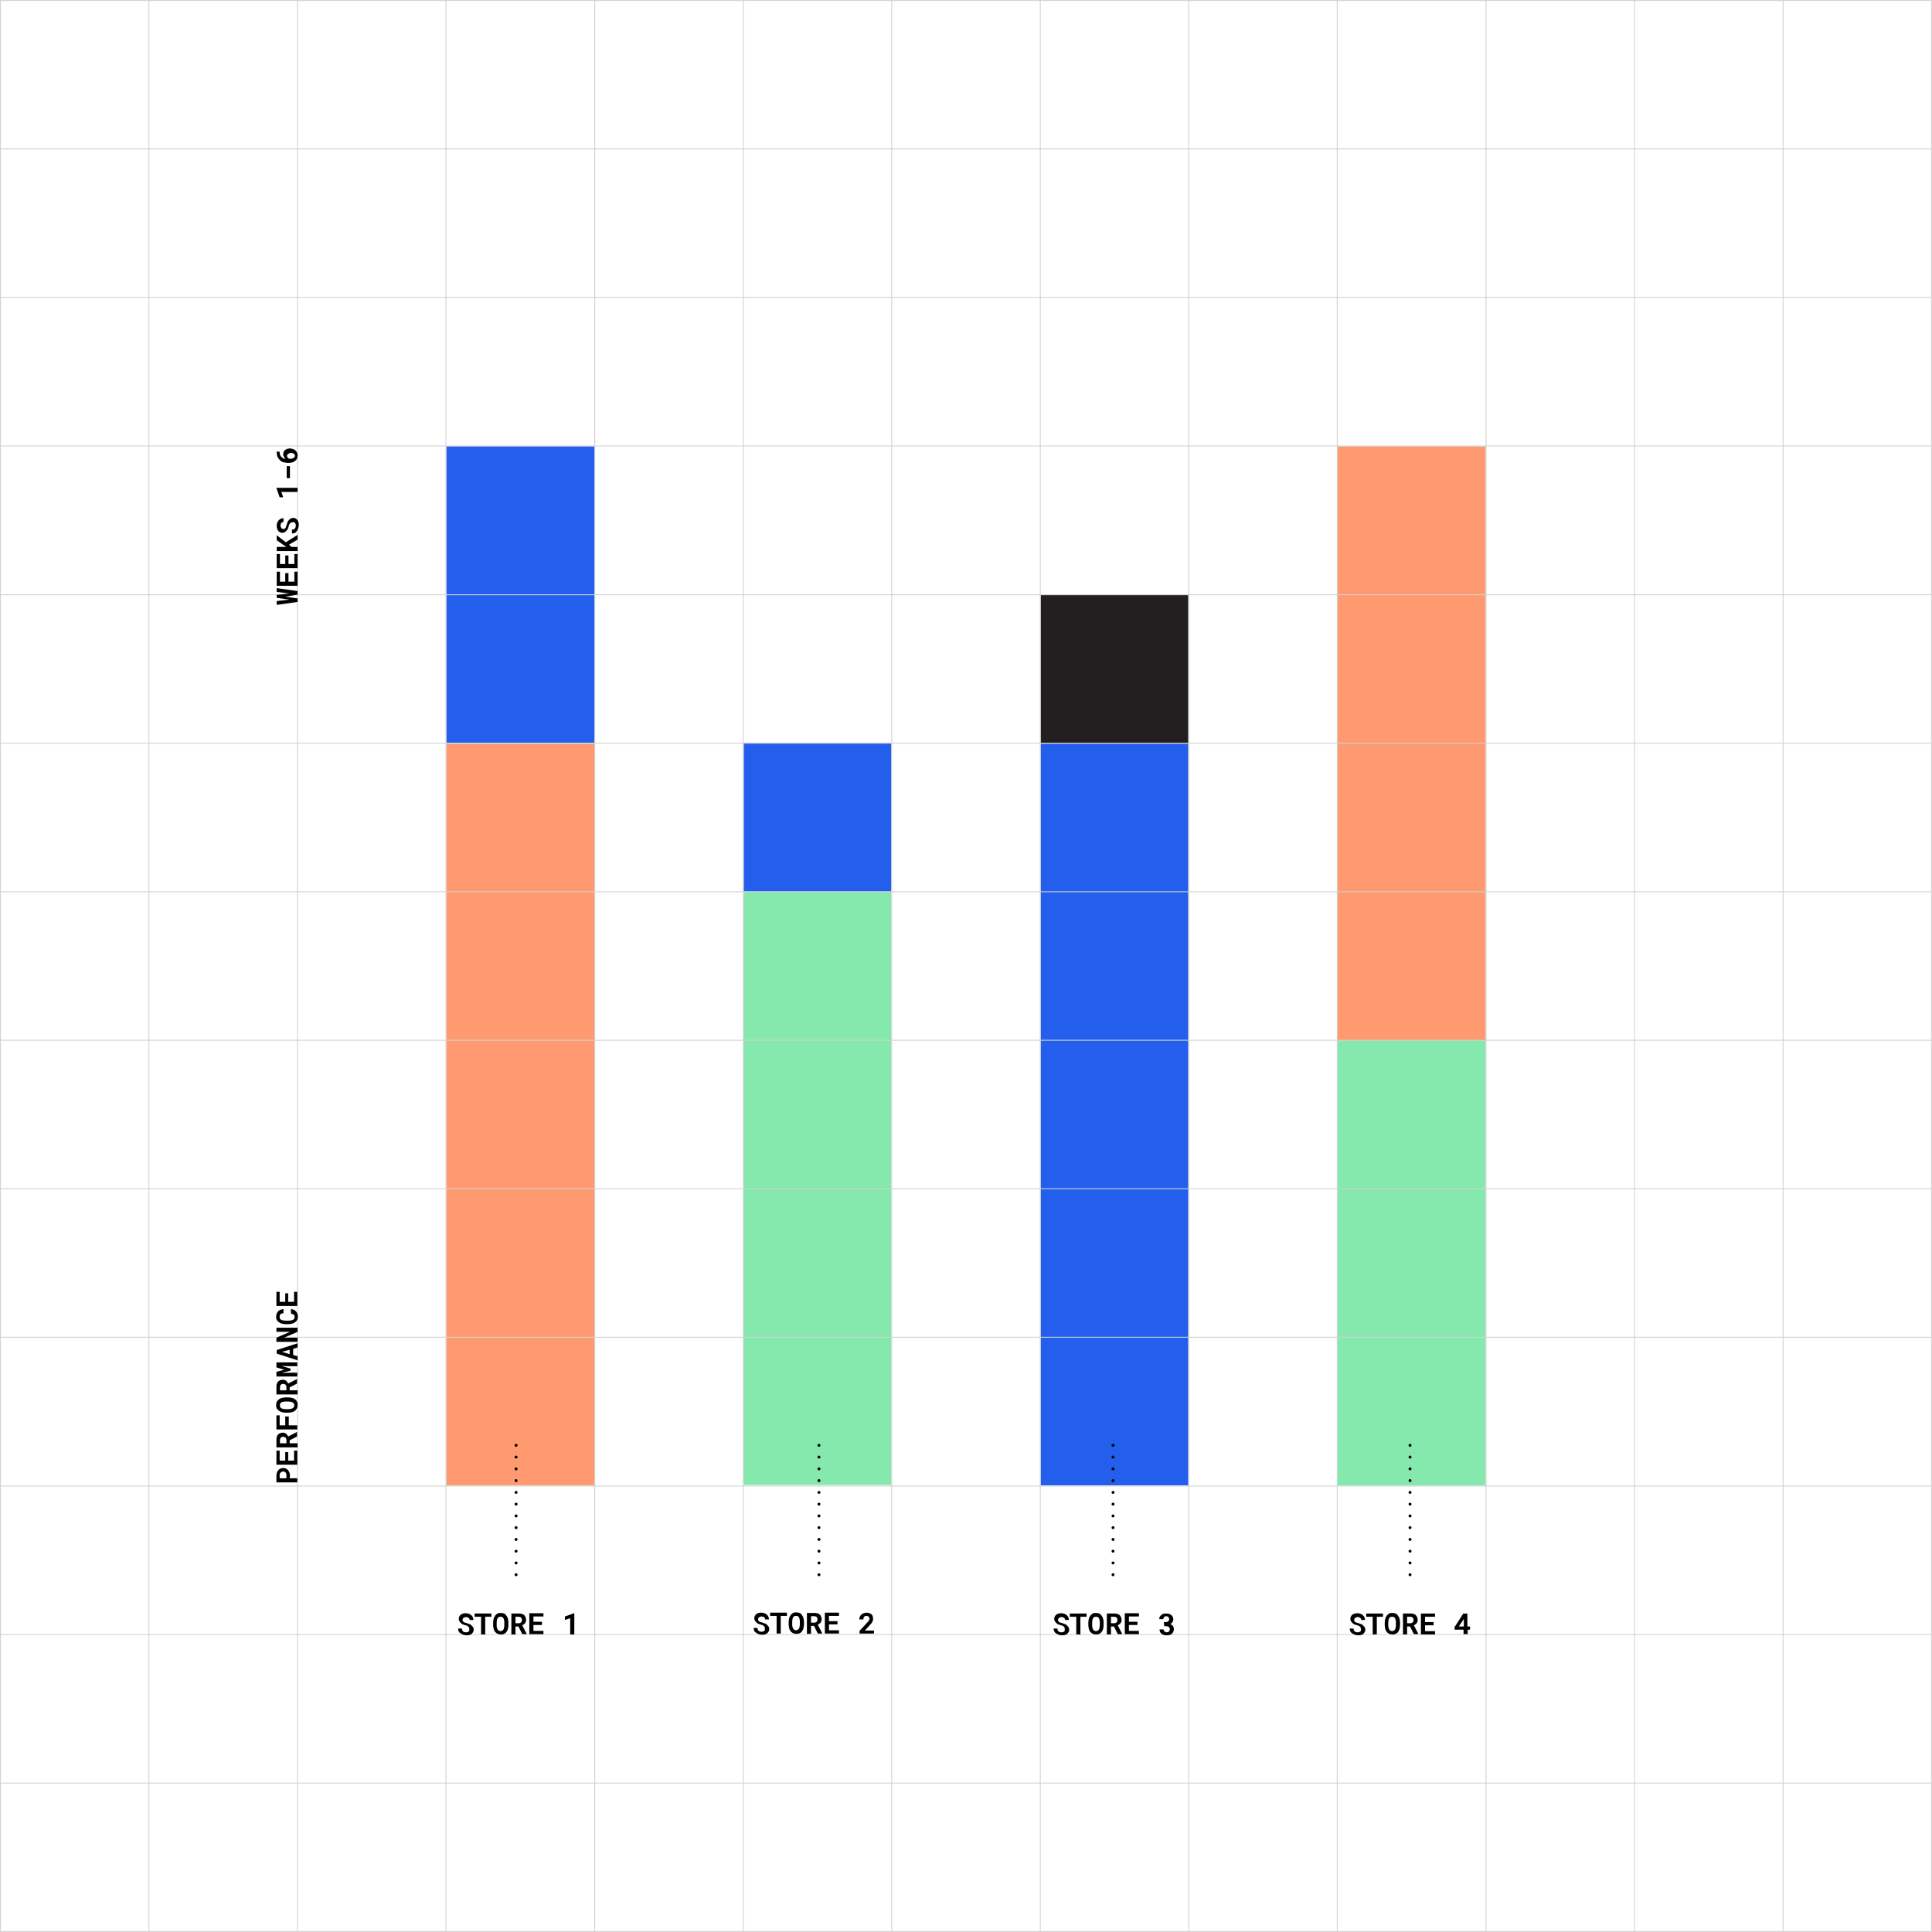<?xml version="1.0" encoding="utf-8"?>
<!-- Generator: Adobe Illustrator 23.0.3, SVG Export Plug-In . SVG Version: 6.00 Build 0)  -->
<svg version="1.1" id="Layer_1" xmlns="http://www.w3.org/2000/svg" xmlns:xlink="http://www.w3.org/1999/xlink" x="0px" y="0px"
	 viewBox="0 0 657 657" style="enable-background:new 0 0 657 657;" xml:space="preserve">
<style type="text/css">
	.st0{fill-rule:evenodd;clip-rule:evenodd;fill:#FFFFFF;}
	.st1{fill-rule:evenodd;clip-rule:evenodd;fill:#245EED;}
	.st2{fill-rule:evenodd;clip-rule:evenodd;fill:#FF9970;}
	.st3{fill-rule:evenodd;clip-rule:evenodd;fill:#85E8AD;}
	.st4{fill-rule:evenodd;clip-rule:evenodd;fill:#231F20;}
	.st5{fill-rule:evenodd;clip-rule:evenodd;fill:#D0D2D3;}
	.st6{fill:none;stroke:#000000;stroke-linecap:round;stroke-dasharray:0,4;}
</style>
<title>Group 7</title>
<desc>Created with Sketch.</desc>
<rect id="Rectangle" class="st0" width="657" height="657"/>
<g id="Group">
	<g id="Group-34">
		<polygon id="Fill-1" class="st1" points="151.8,252.6 202.1,252.6 202.1,151.8 151.8,151.8 		"/>
		<polygon id="Fill-2" class="st2" points="151.8,505.1 202.1,505.1 202.1,252.9 151.8,252.9 		"/>
		<polygon id="Fill-3" class="st1" points="252.9,303.2 303.1,303.2 303.1,252.7 252.9,252.7 		"/>
		<polygon id="Fill-4" class="st3" points="252.9,505 303.1,505 303.1,303.3 252.9,303.3 		"/>
		<polygon id="Fill-5" class="st4" points="353.9,252.8 404.1,252.8 404.1,202.3 353.9,202.3 		"/>
		<polygon id="Fill-6" class="st1" points="353.9,505.1 404.1,505.1 404.1,252.9 353.9,252.9 		"/>
		<polygon id="Fill-7" class="st2" points="454.9,353.9 505.2,353.9 505.2,151.8 454.9,151.8 		"/>
		<polygon id="Fill-8" class="st3" points="454.9,505.1 505.2,505.1 505.2,353.8 454.9,353.8 		"/>
		<path id="Fill-9" class="st5" d="M0,657h657V0H0V657z M0.3,656.7h656.4V0.3H0.3V656.7z"/>
		<polygon id="Fill-10" class="st5" points="0.2,606.5 656.9,606.5 656.9,606.2 0.2,606.2 		"/>
		<polygon id="Fill-11" class="st5" points="0.2,556 656.9,556 656.9,555.7 0.2,555.7 		"/>
		<polygon id="Fill-12" class="st5" points="0.2,505.5 656.9,505.5 656.9,505.2 0.2,505.2 		"/>
		<polygon id="Fill-13" class="st5" points="0.2,454.9 656.9,454.9 656.9,454.6 0.2,454.6 		"/>
		<polygon id="Fill-14" class="st5" points="0.2,404.4 656.9,404.4 656.9,404.1 0.2,404.1 		"/>
		<polygon id="Fill-15" class="st5" points="0.2,353.9 656.9,353.9 656.9,353.6 0.2,353.6 		"/>
		<polygon id="Fill-16" class="st5" points="0.2,303.4 656.9,303.4 656.9,303.1 0.2,303.1 		"/>
		<polygon id="Fill-17" class="st5" points="0.2,252.9 656.9,252.9 656.9,252.6 0.2,252.6 		"/>
		<polygon id="Fill-18" class="st5" points="0.2,202.4 656.9,202.4 656.9,202.1 0.2,202.1 		"/>
		<polygon id="Fill-19" class="st5" points="0.2,151.8 656.9,151.8 656.9,151.5 0.2,151.5 		"/>
		<polygon id="Fill-20" class="st5" points="0.2,101.3 656.9,101.3 656.9,101 0.2,101 		"/>
		<polygon id="Fill-21" class="st5" points="0.2,50.8 656.9,50.8 656.9,50.5 0.2,50.5 		"/>
		<polygon id="Fill-22" class="st5" points="606.2,656.9 606.5,656.9 606.5,0.1 606.2,0.1 		"/>
		<polygon id="Fill-23" class="st5" points="555.7,656.9 556,656.9 556,0.1 555.7,0.1 		"/>
		<polygon id="Fill-24" class="st5" points="505.2,656.9 505.5,656.9 505.5,0.1 505.2,0.1 		"/>
		<polygon id="Fill-25" class="st5" points="454.6,656.9 454.9,656.9 454.9,0.1 454.6,0.1 		"/>
		<polygon id="Fill-26" class="st5" points="404.1,656.9 404.4,656.9 404.4,0.1 404.1,0.1 		"/>
		<polygon id="Fill-27" class="st5" points="353.6,656.9 353.9,656.9 353.9,0.1 353.6,0.1 		"/>
		<polygon id="Fill-28" class="st5" points="303.1,656.9 303.4,656.9 303.4,0.1 303.1,0.1 		"/>
		<polygon id="Fill-29" class="st5" points="252.6,656.9 252.9,656.9 252.9,0.1 252.6,0.1 		"/>
		<polygon id="Fill-30" class="st5" points="202.1,656.9 202.4,656.9 202.4,0.1 202.1,0.1 		"/>
		<polygon id="Fill-31" class="st5" points="151.5,656.9 151.8,656.9 151.8,0.1 151.5,0.1 		"/>
		<polygon id="Fill-32" class="st5" points="101,656.9 101.3,656.9 101.3,0.1 101,0.1 		"/>
		<polygon id="Fill-33" class="st5" points="50.5,656.9 50.8,656.9 50.8,0.1 50.5,0.1 		"/>
	</g>
	<path id="Line-Copy-5" class="st6" d="M479.5,535.5v-47.3"/>
	<path id="Line-Copy-6" class="st6" d="M378.5,535.5v-47.3"/>
	<path id="Line-Copy-7" class="st6" d="M278.5,535.5v-47.3"/>
	<path id="Line-Copy-8" class="st6" d="M175.5,535.5v-47.3"/>
	<g>
		<path d="M362.1,553.9c0-0.1,0-0.2-0.1-0.4s-0.1-0.2-0.2-0.3s-0.2-0.2-0.4-0.3c-0.2-0.1-0.4-0.2-0.6-0.2c-0.3-0.1-0.6-0.2-0.9-0.3
			s-0.5-0.3-0.7-0.5s-0.4-0.4-0.5-0.6c-0.1-0.2-0.2-0.5-0.2-0.8s0.1-0.6,0.2-0.8s0.3-0.5,0.5-0.6c0.2-0.2,0.5-0.3,0.8-0.4
			c0.3-0.1,0.6-0.1,1-0.1s0.7,0.1,1,0.2s0.6,0.3,0.8,0.5c0.2,0.2,0.4,0.4,0.5,0.7s0.2,0.6,0.2,0.9h-1.3c0-0.2,0-0.3-0.1-0.4
			c-0.1-0.1-0.1-0.2-0.2-0.3s-0.2-0.2-0.4-0.2c-0.1-0.1-0.3-0.1-0.5-0.1s-0.3,0-0.5,0.1s-0.3,0.1-0.4,0.2c-0.1,0.1-0.2,0.2-0.2,0.3
			c-0.1,0.1-0.1,0.2-0.1,0.4c0,0.1,0,0.3,0.1,0.4c0.1,0.1,0.2,0.2,0.3,0.3c0.1,0.1,0.3,0.2,0.5,0.2s0.4,0.1,0.6,0.2
			c0.3,0.1,0.6,0.2,0.9,0.3s0.5,0.3,0.7,0.5s0.3,0.4,0.5,0.6c0.1,0.2,0.2,0.5,0.2,0.8s-0.1,0.6-0.2,0.8s-0.3,0.4-0.5,0.6
			c-0.2,0.2-0.5,0.3-0.8,0.4c-0.3,0.1-0.6,0.1-1,0.1c-0.2,0-0.4,0-0.7-0.1c-0.2,0-0.4-0.1-0.6-0.2c-0.2-0.1-0.4-0.2-0.6-0.3
			s-0.3-0.3-0.5-0.4c-0.1-0.2-0.2-0.4-0.3-0.6s-0.1-0.5-0.1-0.7h1.3c0,0.2,0,0.4,0.1,0.6s0.2,0.3,0.3,0.4s0.3,0.2,0.4,0.2
			s0.4,0.1,0.6,0.1s0.3,0,0.5-0.1s0.3-0.1,0.4-0.2s0.2-0.2,0.2-0.3C362,554.1,362.1,554,362.1,553.9z"/>
		<path d="M369.6,549.8h-2.2v6H366v-6h-2.2v-1.1h5.7v1.1H369.6z"/>
		<path d="M375.3,552.7c0,0.5-0.1,0.9-0.2,1.3c-0.1,0.4-0.3,0.7-0.5,1s-0.5,0.5-0.8,0.6c-0.3,0.2-0.7,0.2-1.1,0.2s-0.8-0.1-1.1-0.2
			c-0.3-0.2-0.6-0.4-0.8-0.6c-0.2-0.3-0.4-0.6-0.5-1s-0.2-0.8-0.2-1.3v-1c0-0.5,0.1-0.9,0.2-1.3c0.1-0.4,0.3-0.7,0.5-1
			s0.5-0.5,0.8-0.7s0.7-0.2,1.1-0.2s0.8,0.1,1.1,0.2s0.6,0.4,0.8,0.7c0.2,0.3,0.4,0.6,0.5,1s0.2,0.8,0.2,1.3V552.7z M374,551.7
			c0-0.3,0-0.6-0.1-0.8c0-0.2-0.1-0.5-0.2-0.6c-0.1-0.2-0.2-0.3-0.4-0.4c-0.2-0.1-0.3-0.1-0.6-0.1c-0.2,0-0.4,0-0.6,0.1
			c-0.1,0.1-0.3,0.2-0.4,0.4s-0.2,0.4-0.2,0.6s-0.1,0.5-0.1,0.8v1c0,0.3,0,0.6,0.1,0.8s0.1,0.5,0.2,0.6c0.1,0.2,0.2,0.3,0.4,0.4
			c0.2,0.1,0.3,0.2,0.6,0.2c0.2,0,0.4-0.1,0.6-0.2c0.2-0.1,0.3-0.2,0.4-0.4s0.2-0.4,0.2-0.6s0.1-0.5,0.1-0.8V551.7z"/>
		<path d="M378.8,553.1h-1v2.7h-1.4v-7.1h2.4c0.4,0,0.8,0,1.1,0.1c0.3,0.1,0.6,0.2,0.8,0.4c0.2,0.2,0.4,0.4,0.5,0.7s0.2,0.6,0.2,0.9
			c0,0.3,0,0.5-0.1,0.7s-0.1,0.4-0.3,0.5c-0.1,0.2-0.2,0.3-0.4,0.4c-0.2,0.1-0.3,0.2-0.5,0.3l1.5,2.9v0.1h-1.5L378.8,553.1z
			 M377.8,552h1c0.4,0,0.7-0.1,0.9-0.3c0.2-0.2,0.3-0.5,0.3-0.8c0-0.4-0.1-0.6-0.3-0.8c-0.2-0.2-0.5-0.3-0.9-0.3h-1V552z"/>
		<path d="M386.8,552.6h-2.9v2h3.4v1.1h-4.8v-7.1h4.8v1.1h-3.4v1.8h2.9V552.6z"/>
		<path d="M395.8,551.6h0.7c0.4,0,0.6-0.1,0.8-0.3c0.2-0.2,0.3-0.4,0.3-0.7c0-0.1,0-0.3-0.1-0.4c0-0.1-0.1-0.2-0.2-0.3
			s-0.2-0.1-0.3-0.2c-0.1,0-0.3-0.1-0.4-0.1s-0.3,0-0.4,0.1c-0.1,0-0.2,0.1-0.3,0.2c-0.1,0.1-0.2,0.2-0.2,0.3
			c-0.1,0.1-0.1,0.2-0.1,0.4h-1.4c0-0.3,0.1-0.6,0.2-0.8s0.3-0.4,0.5-0.6c0.2-0.2,0.5-0.3,0.7-0.4c0.3-0.1,0.6-0.1,0.9-0.1
			c0.4,0,0.7,0,1,0.1s0.5,0.2,0.8,0.4c0.2,0.2,0.4,0.4,0.5,0.6c0.1,0.3,0.2,0.5,0.2,0.9c0,0.2,0,0.3-0.1,0.5c0,0.1-0.1,0.3-0.2,0.4
			s-0.2,0.3-0.3,0.4c-0.1,0.1-0.3,0.2-0.4,0.3c0.2,0.1,0.4,0.2,0.5,0.3s0.3,0.2,0.4,0.4c0.1,0.1,0.2,0.3,0.2,0.5s0.1,0.3,0.1,0.5
			c0,0.3-0.1,0.6-0.2,0.9s-0.3,0.5-0.5,0.7s-0.5,0.3-0.8,0.4c-0.3,0.1-0.6,0.1-1,0.1c-0.3,0-0.6,0-0.9-0.1s-0.5-0.2-0.8-0.4
			c-0.2-0.2-0.4-0.4-0.5-0.6c-0.1-0.3-0.2-0.6-0.2-0.9h1.4c0,0.1,0,0.3,0.1,0.4c0.1,0.1,0.1,0.2,0.2,0.3s0.2,0.1,0.3,0.2
			c0.1,0,0.3,0.1,0.4,0.1c0.3,0,0.6-0.1,0.8-0.3s0.3-0.4,0.3-0.7c0-0.2,0-0.4-0.1-0.5s-0.1-0.2-0.2-0.3s-0.2-0.2-0.4-0.2
			c-0.1,0-0.3-0.1-0.5-0.1h-0.7L395.8,551.6L395.8,551.6z"/>
	</g>
	<g>
		<path d="M462.8,553.9c0-0.1,0-0.2-0.1-0.4s-0.1-0.2-0.2-0.3s-0.2-0.2-0.4-0.3c-0.2-0.1-0.4-0.2-0.6-0.2c-0.3-0.1-0.6-0.2-0.9-0.3
			s-0.5-0.3-0.7-0.5s-0.4-0.4-0.5-0.6c-0.1-0.2-0.2-0.5-0.2-0.8s0.1-0.6,0.2-0.8s0.3-0.5,0.5-0.6c0.2-0.2,0.5-0.3,0.8-0.4
			c0.3-0.1,0.6-0.1,1-0.1s0.7,0.1,1,0.2s0.6,0.3,0.8,0.5c0.2,0.2,0.4,0.4,0.5,0.7s0.2,0.6,0.2,0.9h-1.3c0-0.2,0-0.3-0.1-0.4
			c-0.1-0.1-0.1-0.2-0.2-0.3s-0.2-0.2-0.4-0.2c-0.1-0.1-0.3-0.1-0.5-0.1s-0.3,0-0.5,0.1s-0.3,0.1-0.4,0.2c-0.1,0.1-0.2,0.2-0.2,0.3
			c-0.1,0.1-0.1,0.2-0.1,0.4c0,0.1,0,0.3,0.1,0.4c0.1,0.1,0.2,0.2,0.3,0.3c0.1,0.1,0.3,0.2,0.5,0.2s0.4,0.1,0.6,0.2
			c0.3,0.1,0.6,0.2,0.9,0.3s0.5,0.3,0.7,0.5s0.3,0.4,0.5,0.6c0.1,0.2,0.2,0.5,0.2,0.8s-0.1,0.6-0.2,0.8s-0.3,0.4-0.5,0.6
			c-0.2,0.2-0.5,0.3-0.8,0.4c-0.3,0.1-0.6,0.1-1,0.1c-0.2,0-0.4,0-0.7-0.1c-0.2,0-0.4-0.1-0.6-0.2c-0.2-0.1-0.4-0.2-0.6-0.3
			s-0.3-0.3-0.5-0.4c-0.1-0.2-0.2-0.4-0.3-0.6s-0.1-0.5-0.1-0.7h1.3c0,0.2,0,0.4,0.1,0.6s0.2,0.3,0.3,0.4s0.3,0.2,0.4,0.2
			s0.4,0.1,0.6,0.1s0.3,0,0.5-0.1s0.3-0.1,0.4-0.2s0.2-0.2,0.2-0.3C462.8,554.2,462.8,554,462.8,553.9z"/>
		<path d="M470.4,549.8h-2.2v6h-1.4v-6h-2.2v-1.1h5.7v1.1H470.4z"/>
		<path d="M476.1,552.7c0,0.5-0.1,0.9-0.2,1.3c-0.1,0.4-0.3,0.7-0.5,1s-0.5,0.5-0.8,0.6c-0.3,0.2-0.7,0.2-1.1,0.2s-0.8-0.1-1.1-0.2
			c-0.3-0.2-0.6-0.4-0.8-0.6c-0.2-0.3-0.4-0.6-0.5-1s-0.2-0.8-0.2-1.3v-1c0-0.5,0.1-0.9,0.2-1.3c0.1-0.4,0.3-0.7,0.5-1
			s0.5-0.5,0.8-0.7s0.7-0.2,1.1-0.2s0.8,0.1,1.1,0.2s0.6,0.4,0.8,0.7c0.2,0.3,0.4,0.6,0.5,1s0.2,0.8,0.2,1.3V552.7z M474.7,551.7
			c0-0.3,0-0.6-0.1-0.8c0-0.2-0.1-0.5-0.2-0.6c-0.1-0.2-0.2-0.3-0.4-0.4c-0.2-0.1-0.3-0.1-0.6-0.1c-0.2,0-0.4,0-0.6,0.1
			c-0.1,0.1-0.3,0.2-0.4,0.4s-0.2,0.4-0.2,0.6s-0.1,0.5-0.1,0.8v1c0,0.3,0,0.6,0.1,0.8s0.1,0.5,0.2,0.6c0.1,0.2,0.2,0.3,0.4,0.4
			c0.2,0.1,0.3,0.2,0.6,0.2c0.2,0,0.4-0.1,0.6-0.2c0.2-0.1,0.3-0.2,0.4-0.4s0.2-0.4,0.2-0.6s0.1-0.5,0.1-0.8V551.7z"/>
		<path d="M479.5,553.1h-1v2.7h-1.4v-7.1h2.4c0.4,0,0.8,0,1.1,0.1c0.3,0.1,0.6,0.2,0.8,0.4c0.2,0.2,0.4,0.4,0.5,0.7s0.2,0.6,0.2,0.9
			c0,0.3,0,0.5-0.1,0.7s-0.1,0.4-0.3,0.5c-0.1,0.2-0.2,0.3-0.4,0.4c-0.2,0.1-0.3,0.2-0.5,0.3l1.5,2.9v0.1h-1.5L479.5,553.1z
			 M478.5,552h1c0.4,0,0.7-0.1,0.9-0.3c0.2-0.2,0.3-0.5,0.3-0.8c0-0.4-0.1-0.6-0.3-0.8c-0.2-0.2-0.5-0.3-0.9-0.3h-1V552z"/>
		<path d="M487.5,552.7h-2.9v2h3.4v1.1h-4.8v-7.1h4.8v1.1h-3.4v1.8h2.9V552.7z"/>
		<path d="M499.1,553.1h0.8v1.1h-0.8v1.5h-1.4v-1.5h-3l-0.1-0.8l3-4.7h1.4v4.4H499.1z M496.1,553.1h1.7v-2.6l-0.1,0.2L496.1,553.1z"
			/>
	</g>
	<g>
		<path d="M98.5,502.7h2.6v1.4H94v-2.4c0-0.4,0.1-0.7,0.2-1s0.3-0.6,0.5-0.8c0.2-0.2,0.4-0.4,0.7-0.5c0.3-0.1,0.6-0.2,0.9-0.2
			s0.6,0.1,0.9,0.2s0.5,0.3,0.7,0.5s0.4,0.5,0.5,0.8s0.2,0.7,0.2,1L98.5,502.7L98.5,502.7z M97.4,502.7v-1.1c0-0.2,0-0.4-0.1-0.5
			s-0.1-0.3-0.2-0.4s-0.2-0.2-0.3-0.2c-0.1,0-0.3-0.1-0.4-0.1c-0.2,0-0.3,0-0.5,0.1c-0.1,0-0.3,0.1-0.4,0.2s-0.2,0.2-0.3,0.4
			s-0.1,0.3-0.1,0.5v1.1H97.4z"/>
		<path d="M98,493.8v2.9h2v-3.4h1.1v4.8H94v-4.8h1.1v3.4H97v-2.9H98z"/>
		<path d="M98.5,489.8v1h2.7v1.4H94v-2.4c0-0.4,0-0.8,0.1-1.1s0.2-0.6,0.4-0.8c0.2-0.2,0.4-0.4,0.7-0.5c0.3-0.1,0.6-0.2,0.9-0.2
			s0.5,0,0.7,0.1s0.4,0.1,0.5,0.3c0.2,0.1,0.3,0.2,0.4,0.4c0.1,0.2,0.2,0.3,0.3,0.5l2.9-1.5h0.1v1.5L98.5,489.8z M97.4,490.8v-1
			c0-0.4-0.1-0.7-0.3-0.9c-0.2-0.2-0.5-0.3-0.8-0.3c-0.4,0-0.6,0.1-0.8,0.3s-0.3,0.5-0.3,0.9v1H97.4z"/>
		<path d="M98.2,481.7v3h2.9v1.4H94v-4.8h1.1v3.4H97v-3H98.2z"/>
		<path d="M98.1,475.2c0.5,0,0.9,0.1,1.3,0.2s0.7,0.3,1,0.5s0.5,0.5,0.6,0.8c0.2,0.3,0.2,0.7,0.2,1.1s-0.1,0.8-0.2,1.1
			c-0.2,0.3-0.4,0.6-0.6,0.8c-0.3,0.2-0.6,0.4-1,0.5s-0.8,0.2-1.3,0.2h-1c-0.5,0-0.9-0.1-1.3-0.2s-0.7-0.3-1-0.5s-0.5-0.5-0.7-0.8
			s-0.2-0.7-0.2-1.1s0.1-0.8,0.2-1.1c0.2-0.3,0.4-0.6,0.7-0.8s0.6-0.4,1-0.5s0.8-0.2,1.3-0.2H98.1z M97.1,476.6
			c-0.3,0-0.6,0-0.8,0.1c-0.2,0-0.5,0.1-0.6,0.2s-0.3,0.2-0.4,0.4c-0.1,0.2-0.1,0.3-0.1,0.6c0,0.2,0,0.4,0.1,0.6s0.2,0.3,0.4,0.4
			s0.4,0.2,0.6,0.2s0.5,0.1,0.8,0.1h1c0.3,0,0.6,0,0.8-0.1s0.5-0.1,0.6-0.2s0.3-0.2,0.4-0.4s0.2-0.3,0.2-0.6c0-0.2-0.1-0.4-0.2-0.6
			s-0.2-0.3-0.4-0.4c-0.2-0.1-0.4-0.2-0.6-0.2s-0.5-0.1-0.8-0.1H97.1z"/>
		<path d="M98.5,471.8v1h2.7v1.4H94v-2.4c0-0.4,0-0.8,0.1-1.1s0.2-0.6,0.4-0.8c0.2-0.2,0.4-0.4,0.7-0.5c0.3-0.1,0.6-0.2,0.9-0.2
			s0.5,0,0.7,0.1s0.4,0.1,0.5,0.3c0.2,0.1,0.3,0.2,0.4,0.4c0.1,0.2,0.2,0.3,0.3,0.5l2.9-1.5h0.1v1.5L98.5,471.8z M97.4,472.8v-1
			c0-0.4-0.1-0.7-0.3-0.9c-0.2-0.2-0.5-0.3-0.8-0.3c-0.4,0-0.6,0.1-0.8,0.3s-0.3,0.5-0.3,0.9v1H97.4z"/>
		<path d="M94,466.5l2.7-0.7L94,465v-1.7h7.1v1.3H99l-3.3-0.1l3.1,0.9v0.7l-3,0.8l3.2-0.1h2.1v1.3H94V466.5z"/>
		<path d="M99.7,458.7v2.1l1.5,0.4v1.4l-7.1-2.3v-1.2l7.1-2.3v1.4L99.7,458.7z M98.5,460.5V459l-2.6,0.7L98.5,460.5z"/>
		<path d="M101.2,451.5v1.4l-4.6,2h4.6v1.4H94v-1.4l4.6-2H94v-1.4H101.2z"/>
		<path d="M98.9,445.2c0.4,0,0.7,0.1,1,0.2s0.5,0.3,0.7,0.5s0.4,0.5,0.5,0.8s0.2,0.6,0.2,1s-0.1,0.8-0.2,1.1
			c-0.2,0.3-0.4,0.6-0.7,0.8c-0.3,0.2-0.6,0.4-1,0.5s-0.8,0.2-1.3,0.2h-1c-0.5,0-0.9-0.1-1.3-0.2s-0.7-0.3-1-0.5s-0.5-0.5-0.7-0.8
			s-0.2-0.7-0.2-1.1s0.1-0.7,0.2-1s0.3-0.6,0.5-0.8s0.5-0.4,0.8-0.5s0.6-0.2,1-0.2v1.4c-0.2,0-0.4,0-0.6,0.1c-0.2,0-0.3,0.1-0.4,0.2
			s-0.2,0.2-0.2,0.4c-0.1,0.1-0.1,0.3-0.1,0.5s0,0.4,0.1,0.6s0.2,0.3,0.4,0.4c0.2,0.1,0.4,0.2,0.6,0.2s0.5,0.1,0.9,0.1h1
			c0.7,0,1.2-0.1,1.6-0.3c0.3-0.2,0.5-0.5,0.5-0.9s-0.1-0.6-0.3-0.8c-0.2-0.2-0.5-0.3-0.9-0.3L98.9,445.2L98.9,445.2z"/>
		<path d="M98,439.8v2.9h2v-3.4h1.1v4.8H94v-4.8h1.1v3.4H97v-2.9H98z"/>
	</g>
	<g>
		<path d="M98.4,201.8l-4.3-0.5V200l7.1,1v1.2l-4.2,0.7l4.2,0.6v1.2l-7.1,1v-1.3l4.3-0.5l-4.3-0.6v-1L98.4,201.8z"/>
		<path d="M98.1,194.9v2.9h2v-3.4h1.1v4.8h-7.1v-4.8h1.1v3.4H97v-2.9H98.1z"/>
		<path d="M98.1,188.9v2.9h2v-3.4h1.1v4.8h-7.1v-4.8h1.1v3.4H97v-2.9H98.1z"/>
		<path d="M98.3,185.2l0.8,0.8h2.1v1.4h-7.1V186h3.3l-0.9-0.6l-2.4-1.7V182l3.1,2.4l4-2.5v1.6L98.3,185.2z"/>
		<path d="M99.4,177.6c-0.1,0-0.2,0-0.4,0.1s-0.2,0.1-0.3,0.2c-0.1,0.1-0.2,0.2-0.3,0.4c-0.1,0.2-0.2,0.4-0.2,0.6
			c-0.1,0.3-0.2,0.6-0.3,0.9s-0.3,0.5-0.5,0.7s-0.4,0.4-0.6,0.5s-0.5,0.2-0.8,0.2s-0.6-0.1-0.8-0.2s-0.5-0.3-0.6-0.5
			s-0.3-0.5-0.4-0.8s-0.1-0.6-0.1-1s0.1-0.7,0.2-1s0.3-0.6,0.5-0.8s0.4-0.4,0.7-0.5s0.6-0.2,0.9-0.2v1.3c-0.2,0-0.3,0-0.4,0.1
			s-0.2,0.1-0.3,0.2s-0.2,0.2-0.2,0.4s-0.1,0.3-0.1,0.5s0,0.3,0.1,0.5s0.1,0.3,0.2,0.4s0.2,0.2,0.3,0.2s0.2,0.1,0.4,0.1
			c0.1,0,0.3,0,0.4-0.1s0.2-0.2,0.3-0.3c0.1-0.1,0.2-0.3,0.2-0.5s0.1-0.4,0.2-0.6c0.1-0.3,0.2-0.6,0.3-0.9s0.3-0.5,0.5-0.7
			s0.4-0.4,0.6-0.5s0.5-0.2,0.8-0.2s0.6,0.1,0.8,0.2c0.2,0.1,0.4,0.3,0.6,0.5s0.3,0.5,0.4,0.8s0.1,0.6,0.1,1c0,0.2,0,0.4-0.1,0.7
			c0,0.2-0.1,0.4-0.2,0.6s-0.2,0.4-0.3,0.6s-0.3,0.3-0.4,0.5s-0.4,0.2-0.6,0.3s-0.5,0.1-0.7,0.1v-1.3c0.2,0,0.4,0,0.6-0.1
			s0.3-0.2,0.4-0.3s0.2-0.3,0.2-0.4s0.1-0.4,0.1-0.6c0-0.2,0-0.3-0.1-0.5s-0.1-0.3-0.2-0.4s-0.2-0.2-0.3-0.2
			C99.6,177.6,99.5,177.6,99.4,177.6z"/>
		<path d="M101.2,165.9v1.4h-5.5l0.6,1.8h-1.2L94,166v-0.1H101.2L101.2,165.9z"/>
		<path d="M98.6,158.5v4.1h-1.1v-4.1H98.6z"/>
		<path d="M94,153.6h1.1v0.1c0,0.4,0,0.7,0.1,0.9s0.2,0.5,0.4,0.7s0.4,0.3,0.6,0.5s0.5,0.2,0.8,0.2c-0.1-0.1-0.2-0.2-0.2-0.3
			c-0.1-0.1-0.2-0.2-0.2-0.3c-0.1-0.1-0.1-0.3-0.2-0.4s-0.1-0.3-0.1-0.5c0-0.3,0.1-0.6,0.2-0.9c0.1-0.3,0.3-0.5,0.5-0.6
			c0.2-0.2,0.5-0.3,0.8-0.4c0.3-0.1,0.6-0.1,0.9-0.1s0.7,0.1,1,0.2s0.6,0.3,0.8,0.5s0.4,0.5,0.5,0.7c0.1,0.3,0.2,0.6,0.2,1
			s-0.1,0.7-0.2,1s-0.3,0.6-0.6,0.8s-0.5,0.4-0.9,0.5c-0.3,0.1-0.7,0.2-1.1,0.2H98c-0.6,0-1.1-0.1-1.6-0.2s-0.9-0.4-1.2-0.7
			s-0.6-0.7-0.8-1.1s-0.3-1-0.3-1.6L94,153.6L94,153.6z M97.6,155c0,0.2,0.1,0.5,0.2,0.6s0.3,0.3,0.5,0.4h0.4c0.3,0,0.5,0,0.7-0.1
			s0.4-0.1,0.5-0.2c0.1-0.1,0.2-0.2,0.3-0.3s0.1-0.3,0.1-0.4c0-0.2,0-0.3-0.1-0.4c-0.1-0.1-0.2-0.2-0.3-0.3s-0.3-0.2-0.4-0.2
			c-0.2,0-0.3-0.1-0.5-0.1s-0.4,0-0.5,0.1s-0.3,0.1-0.4,0.2c-0.1,0.1-0.2,0.2-0.3,0.3C97.6,154.6,97.6,154.8,97.6,155z"/>
	</g>
</g>
<g>
	<path d="M159.6,553.9c0-0.1,0-0.2-0.1-0.4s-0.1-0.2-0.2-0.3c-0.1-0.1-0.2-0.2-0.4-0.3s-0.4-0.2-0.6-0.2c-0.3-0.1-0.6-0.2-0.9-0.3
		s-0.5-0.3-0.7-0.5s-0.4-0.4-0.5-0.6s-0.2-0.5-0.2-0.8s0.1-0.6,0.2-0.8s0.3-0.5,0.5-0.6c0.2-0.2,0.5-0.3,0.8-0.4s0.6-0.1,1-0.1
		s0.7,0.1,1,0.2s0.6,0.3,0.8,0.5s0.4,0.4,0.5,0.7s0.2,0.6,0.2,0.9h-1.3c0-0.2,0-0.3-0.1-0.4c-0.1-0.1-0.1-0.2-0.2-0.3
		c-0.1-0.1-0.2-0.2-0.4-0.2s-0.3-0.1-0.5-0.1s-0.3,0-0.5,0.1s-0.3,0.1-0.4,0.2c-0.1,0.1-0.2,0.2-0.2,0.3c-0.1,0.1-0.1,0.2-0.1,0.4
		c0,0.1,0,0.3,0.1,0.4s0.2,0.2,0.3,0.3s0.3,0.2,0.5,0.2s0.4,0.1,0.6,0.2c0.3,0.1,0.6,0.2,0.9,0.3s0.5,0.3,0.7,0.5s0.4,0.4,0.5,0.6
		c0.1,0.2,0.2,0.5,0.2,0.8s-0.1,0.6-0.2,0.8c-0.1,0.2-0.3,0.4-0.5,0.6c-0.2,0.2-0.5,0.3-0.8,0.4c-0.3,0.1-0.6,0.1-1,0.1
		c-0.2,0-0.4,0-0.7-0.1c-0.2,0-0.4-0.1-0.6-0.2s-0.4-0.2-0.6-0.3s-0.3-0.3-0.5-0.4s-0.2-0.4-0.3-0.6s-0.1-0.5-0.1-0.7h1.3
		c0,0.2,0,0.4,0.1,0.6s0.2,0.3,0.3,0.4s0.3,0.2,0.4,0.2s0.4,0.1,0.6,0.1c0.2,0,0.3,0,0.5-0.1s0.3-0.1,0.4-0.2s0.2-0.2,0.2-0.3
		C159.6,554.1,159.6,554,159.6,553.9z"/>
	<path d="M167.1,549.8H165v6h-1.4v-6h-2.2v-1.1h5.7V549.8z"/>
	<path d="M172.9,552.7c0,0.5-0.1,0.9-0.2,1.3s-0.3,0.7-0.5,1s-0.5,0.5-0.8,0.6c-0.3,0.2-0.7,0.2-1.1,0.2s-0.8-0.1-1.1-0.2
		c-0.3-0.2-0.6-0.4-0.8-0.6c-0.2-0.3-0.4-0.6-0.5-1s-0.2-0.8-0.2-1.3v-1c0-0.5,0.1-0.9,0.2-1.3c0.1-0.4,0.3-0.7,0.5-1
		s0.5-0.5,0.8-0.7s0.7-0.2,1.1-0.2c0.4,0,0.8,0.1,1.1,0.2s0.6,0.4,0.8,0.7s0.4,0.6,0.5,1s0.2,0.8,0.2,1.3V552.7z M171.5,551.7
		c0-0.3,0-0.6-0.1-0.8s-0.1-0.5-0.2-0.6s-0.2-0.3-0.4-0.4c-0.2-0.1-0.3-0.1-0.6-0.1c-0.2,0-0.4,0-0.6,0.1c-0.1,0.1-0.3,0.2-0.4,0.4
		s-0.2,0.4-0.2,0.6s-0.1,0.5-0.1,0.8v1c0,0.3,0,0.6,0.1,0.8s0.1,0.5,0.2,0.6s0.2,0.3,0.4,0.4s0.3,0.2,0.6,0.2c0.2,0,0.4-0.1,0.6-0.2
		s0.3-0.2,0.4-0.4c0.1-0.2,0.2-0.4,0.2-0.6s0.1-0.5,0.1-0.8V551.7z"/>
	<path d="M176.3,553.1h-1v2.7h-1.4v-7.1h2.4c0.4,0,0.8,0,1.1,0.1s0.6,0.2,0.8,0.4s0.4,0.4,0.5,0.7s0.2,0.6,0.2,0.9
		c0,0.3,0,0.5-0.1,0.7s-0.1,0.4-0.3,0.5c-0.1,0.2-0.2,0.3-0.4,0.4s-0.3,0.2-0.5,0.3l1.5,2.9v0.1h-1.5L176.3,553.1z M175.3,552h1
		c0.4,0,0.7-0.1,0.9-0.3s0.3-0.5,0.3-0.8c0-0.4-0.1-0.6-0.3-0.8s-0.5-0.3-0.9-0.3h-1V552z"/>
	<path d="M184.3,552.6h-2.9v2h3.4v1.1H180v-7.1h4.8v1.1h-3.4v1.8h2.9V552.6z"/>
	<path d="M195.3,555.8h-1.4v-5.5l-1.8,0.6v-1.2l3.1-1.1h0.1L195.3,555.8L195.3,555.8z"/>
</g>
<g>
	<path d="M260.1,553.7c0-0.1,0-0.2-0.1-0.4s-0.1-0.2-0.2-0.3s-0.2-0.2-0.4-0.3c-0.2-0.1-0.4-0.2-0.6-0.2c-0.3-0.1-0.6-0.2-0.9-0.3
		s-0.5-0.3-0.7-0.5s-0.4-0.4-0.5-0.6s-0.2-0.5-0.2-0.8s0.1-0.6,0.2-0.8s0.3-0.5,0.5-0.6c0.2-0.2,0.5-0.3,0.8-0.4s0.6-0.1,1-0.1
		s0.7,0.1,1,0.2s0.6,0.3,0.8,0.5c0.2,0.2,0.4,0.4,0.5,0.7s0.2,0.6,0.2,0.9h-1.3c0-0.2,0-0.3-0.1-0.4c-0.1-0.1-0.1-0.2-0.2-0.3
		s-0.2-0.2-0.4-0.2s-0.3-0.1-0.5-0.1s-0.3,0-0.5,0.1s-0.3,0.1-0.4,0.2c-0.1,0.1-0.2,0.2-0.2,0.3c-0.1,0.1-0.1,0.2-0.1,0.4
		c0,0.1,0,0.3,0.1,0.4s0.2,0.2,0.3,0.3c0.1,0.1,0.3,0.2,0.5,0.2s0.4,0.1,0.6,0.2c0.3,0.1,0.6,0.2,0.9,0.3s0.5,0.3,0.7,0.5
		s0.4,0.4,0.5,0.6c0.1,0.2,0.2,0.5,0.2,0.8s-0.1,0.6-0.2,0.8s-0.3,0.4-0.5,0.6c-0.2,0.2-0.5,0.3-0.8,0.4c-0.3,0.1-0.6,0.1-1,0.1
		c-0.2,0-0.4,0-0.7-0.1c-0.2,0-0.4-0.1-0.6-0.2s-0.4-0.2-0.6-0.3s-0.3-0.3-0.5-0.4s-0.2-0.4-0.3-0.6s-0.1-0.5-0.1-0.7h1.3
		c0,0.2,0,0.4,0.1,0.6s0.2,0.3,0.3,0.4s0.3,0.2,0.4,0.2s0.4,0.1,0.6,0.1s0.3,0,0.5-0.1s0.3-0.1,0.4-0.2s0.2-0.2,0.2-0.3
		C260.1,553.9,260.1,553.8,260.1,553.7z"/>
	<path d="M267.7,549.5h-2.2v6h-1.4v-6h-2.2v-1.1h5.7v1.1H267.7z"/>
	<path d="M273.4,552.5c0,0.5-0.1,0.9-0.2,1.3s-0.3,0.7-0.5,1s-0.5,0.5-0.8,0.6c-0.3,0.2-0.7,0.2-1.1,0.2s-0.8-0.1-1.1-0.2
		c-0.3-0.2-0.6-0.4-0.8-0.6c-0.2-0.3-0.4-0.6-0.5-1s-0.2-0.8-0.2-1.3v-1c0-0.5,0.1-0.9,0.2-1.3c0.1-0.4,0.3-0.7,0.5-1
		s0.5-0.5,0.8-0.7s0.7-0.2,1.1-0.2s0.8,0.1,1.1,0.2s0.6,0.4,0.8,0.7s0.4,0.6,0.5,1s0.2,0.8,0.2,1.3V552.5z M272,551.4
		c0-0.3,0-0.6-0.1-0.8s-0.1-0.5-0.2-0.6s-0.2-0.3-0.4-0.4c-0.2-0.1-0.3-0.1-0.6-0.1c-0.2,0-0.4,0-0.6,0.1c-0.1,0.1-0.3,0.2-0.4,0.4
		s-0.2,0.4-0.2,0.6s-0.1,0.5-0.1,0.8v1c0,0.3,0,0.6,0.1,0.8s0.1,0.5,0.2,0.6s0.2,0.3,0.4,0.4s0.3,0.2,0.6,0.2c0.2,0,0.4-0.1,0.6-0.2
		s0.3-0.2,0.4-0.4s0.2-0.4,0.2-0.6s0.1-0.5,0.1-0.8V551.4z"/>
	<path d="M276.8,552.9h-1v2.7h-1.4v-7.1h2.4c0.4,0,0.8,0,1.1,0.1s0.6,0.2,0.8,0.4c0.2,0.2,0.4,0.4,0.5,0.7s0.2,0.6,0.2,0.9
		c0,0.3,0,0.5-0.1,0.7s-0.1,0.4-0.3,0.5c-0.1,0.2-0.2,0.3-0.4,0.4s-0.3,0.2-0.5,0.3l1.5,2.9v0.1h-1.5L276.8,552.9z M275.8,551.8h1
		c0.4,0,0.7-0.1,0.9-0.3c0.2-0.2,0.3-0.5,0.3-0.8c0-0.4-0.1-0.6-0.3-0.8c-0.2-0.2-0.5-0.3-0.9-0.3h-1V551.8z"/>
	<path d="M284.8,552.4h-2.9v2h3.4v1.1h-4.8v-7.1h4.8v1.1h-3.4v1.8h2.9V552.4z"/>
	<path d="M297.1,555.5h-4.8v-0.9l2.3-2.5c0.2-0.2,0.3-0.4,0.5-0.5s0.2-0.3,0.3-0.4c0.1-0.1,0.1-0.3,0.2-0.4s0.1-0.2,0.1-0.3
		c0-0.2,0-0.3-0.1-0.4c0-0.1-0.1-0.2-0.2-0.3s-0.2-0.2-0.3-0.2c-0.1,0-0.2-0.1-0.4-0.1c-0.4,0-0.7,0.1-0.8,0.3
		c-0.2,0.2-0.3,0.5-0.3,0.9h-1.4c0-0.3,0.1-0.6,0.2-0.9c0.1-0.3,0.3-0.5,0.5-0.7s0.5-0.4,0.8-0.5s0.7-0.2,1-0.2c0.4,0,0.7,0.1,1,0.2
		c0.3,0.1,0.5,0.2,0.7,0.4s0.3,0.4,0.4,0.7s0.1,0.5,0.1,0.8c0,0.2,0,0.5-0.1,0.7s-0.2,0.4-0.3,0.6s-0.3,0.4-0.5,0.6
		c-0.2,0.2-0.4,0.4-0.6,0.7l-1.3,1.4h3.1v1L297.1,555.5L297.1,555.5z"/>
</g>
</svg>
